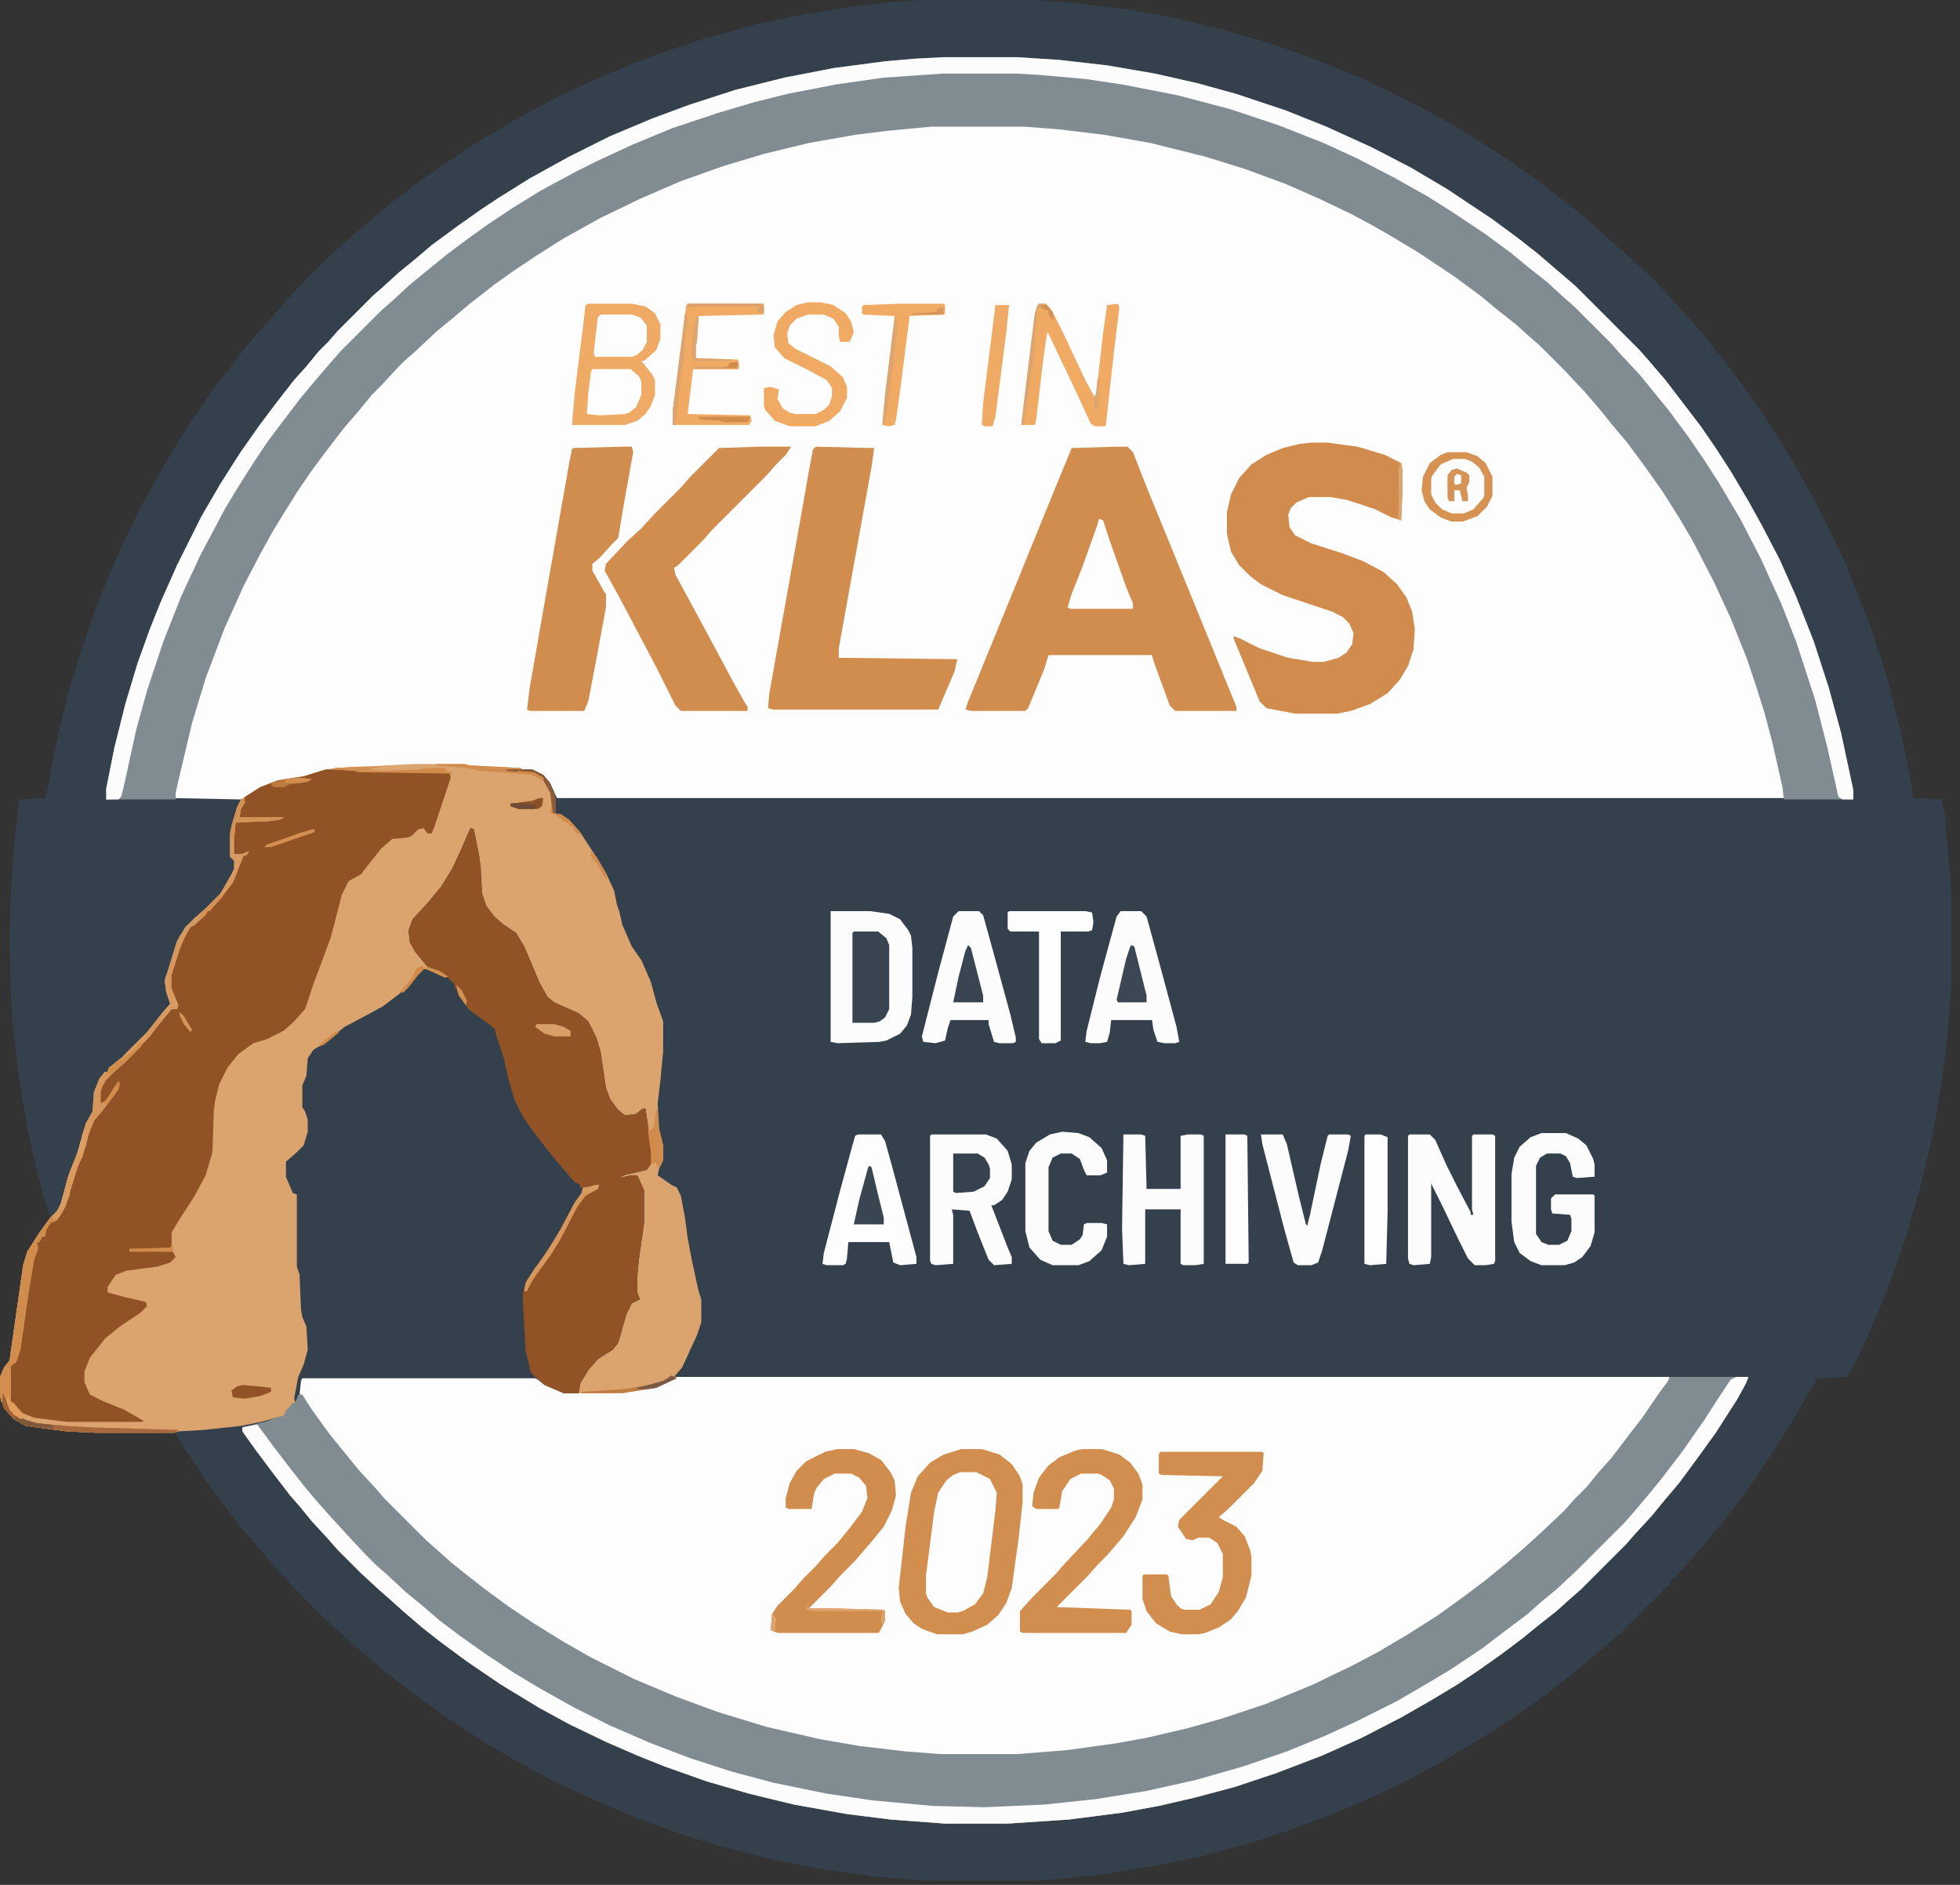 <svg width="156" height="150" viewBox="0 0 156 150" fill="none" xmlns="http://www.w3.org/2000/svg">
<rect x="0" y="0" width="156" height="150" fill="#333333" stroke="none"/>
<g clip-path="url(#clip0_2262_16140)">
<path d="M76.26 4.412H78.992L85.504 4.832L90.966 5.672L97.269 7.143L103.992 9.454L109.034 11.765L113.025 13.866L117.017 16.387L121.008 19.328L123.319 21.218L128.361 25.84L129.832 27.521L131.933 29.832L134.664 33.403L138.025 38.445L140.126 42.227L141.807 45.588L143.908 50.63L145.798 56.513L147.059 62.185L147.269 63.865H44.538V64.496L45.588 64.916L47.059 66.597L48.319 68.698L49.37 70.798L50.21 73.95L51.05 75.63L51.891 76.891L53.361 81.513V83.613L52.941 87.605V89.496L53.361 91.386V92.647L52.941 93.698L53.992 94.118L54.832 95.378L55.882 101.891L56.513 104.202L56.303 105.882L54.832 109.244L54.412 109.874H132.353L131.302 111.765L129.412 114.286L127.521 116.597L125.63 118.697L124.16 120.378L121.849 122.689L120.168 124.16L116.807 126.891L113.235 129.412L110.084 131.303L105.252 133.824L100.84 135.714L95.168 137.605L89.706 138.866L83.613 139.706L80.462 139.916H74.79L69.538 139.496L63.445 138.445L57.983 136.975L53.782 135.504L48.529 133.193L43.907 130.672L40.756 128.571L37.395 126.05L35.084 124.16L32.353 121.639L28.992 118.277L27.101 115.966L24.58 112.815L23.739 111.555L24.16 109.034L24.37 109.874H42.227L41.597 108.613L41.176 102.941L41.807 101.471L43.697 98.74L45.588 95.168V94.748L44.538 93.698L42.647 91.177L41.597 89.706L41.807 89.286L44.328 92.437L45.588 94.118L46.428 94.538L47.689 94.328V94.748L46.639 95.378L45.378 97.479L43.907 100.21L42.227 102.521L41.807 102.941L42.017 108.403L43.067 110.084L44.958 110.924H47.479L51.681 110.504L53.361 109.874L54.412 108.613L55.672 105.672V103.571L54.832 99.79L53.992 94.958L52.311 93.698L52.731 92.437L52.521 90.756L52.311 89.706V87.395L52.731 83.193L52.521 80.882L51.05 76.681L49.58 74.16L48.529 70.378L46.849 67.437L45.588 65.756L44.538 64.916L44.118 64.706L43.697 62.815L42.857 61.765L42.437 61.555L40.336 61.344H27.101L22.479 62.395L20.588 63.025L18.907 64.286L18.487 66.177V68.277L18.697 68.487L18.487 69.958L17.227 71.849L14.496 74.37L13.235 78.151L13.445 80.252L12.395 81.513H11.975L12.815 79.832L12.605 79.202V77.731L13.866 74.16L17.017 71.219L18.067 69.118L17.647 67.647L17.857 65.966L18.277 64.076L7.983 63.865L8.403 60.924L9.874 55.042L11.555 50L13.445 45.588L15.126 42.017L18.487 36.344L21.218 32.563L22.899 30.462L25.21 27.731L28.361 24.37L30.882 22.059L33.613 19.748L37.605 16.807L41.597 14.286L46.218 11.765L49.79 10.084L54.832 8.193L58.824 6.933L64.286 5.672L69.748 4.832L76.26 4.412Z" fill="#FDFDFD"/>
<path d="M73.374 0H82.045L85.405 0.217L89.848 0.759L93.425 1.409L97.11 2.276L100.795 3.36L104.263 4.552L107.731 5.961L110.549 7.262L113.367 8.671L115.86 10.079L118.353 11.597L119.978 12.681L122.146 14.198L124.422 15.932L125.939 17.124L127.023 18.1L127.89 18.858L128.974 19.834L129.841 20.593L131.575 22.218L133.092 23.844L134.068 24.928L135.152 26.12L136.344 27.637L137.428 28.938L138.945 30.997L140.246 32.84L141.438 34.682L142.63 36.633L144.039 39.126L145.34 41.618L146.207 43.461L146.965 44.978L148.266 48.338L149.025 50.289L150.217 53.974L151.409 58.743L152.168 62.645L152.276 63.512L154.552 63.62L154.769 64.704L155.202 69.581L155.311 71.532V78.36L154.986 82.695L154.444 86.814L153.685 90.932L152.818 94.509L151.734 98.302L150.65 101.445L149.458 104.48L148.049 107.731L147.074 109.465L146.965 109.574L144.689 109.682L144.039 110.658L142.413 113.475L141.113 115.535L139.595 117.811L138.403 119.436L136.994 121.279L136.019 122.471L134.718 123.988L133.526 125.289L133.309 125.614H133.092L132.876 126.048L128.974 129.949L128.107 130.708L126.59 132.009L124.747 133.526L122.796 135.043L120.737 136.452L119.328 137.428L117.269 138.728L114.668 140.246L111.416 141.98L108.381 143.389L105.78 144.473L103.179 145.448L99.603 146.64L95.593 147.724L91.366 148.591L88.006 149.133L83.779 149.566L82.153 149.675H73.699L69.798 149.35L65.788 148.808L61.778 148.049L57.442 146.965L53.974 145.882L50.722 144.689L47.905 143.497L45.737 142.522L43.895 141.655L41.51 140.354L38.692 138.728L36.525 137.319L35.224 136.452L33.707 135.368L32.406 134.393L30.997 133.309L29.588 132.117L28.396 131.142L26.987 129.841L25.145 128.107L23.41 126.373L22.652 125.506L21.785 124.639L20.809 123.447L19.4 121.821L17.991 119.978L16.474 117.919L14.306 114.668L13.873 113.909L14.198 113.801L17.449 113.584L19.617 113.259L21.676 112.825L22.218 112.608L22.543 112.717L21.459 113.15L20.159 113.475L19.292 113.584L19.725 114.342L21.134 116.293L22.543 118.136L23.735 119.653L24.819 120.845L25.795 122.038L26.879 123.121L27.637 123.988L29.588 125.939L30.455 126.698L31.647 127.782L32.84 128.757L34.249 129.949L36.416 131.575L38.259 132.876L40.426 134.285L42.594 135.585L44.87 136.886L46.604 137.753L49.422 139.053L51.481 139.921L54.082 140.896L57.659 142.088L60.802 142.955L64.812 143.822L68.064 144.364L71.965 144.798L75.217 145.014H80.202L85.079 144.689L89.306 144.147L93.317 143.389L96.351 142.63L100.036 141.546L103.613 140.246L106.214 139.162L109.032 137.861L112.175 136.236L115.101 134.501L117.486 132.984L119.22 131.684L120.737 130.6L122.254 129.408L123.447 128.432L124.639 127.348L125.506 126.59L126.59 125.614L129.949 122.254L130.708 121.387L131.684 120.303L132.876 118.786L133.96 117.486L135.368 115.535L136.669 113.692L137.97 111.633L139.053 109.79L139.162 109.574L136.344 109.682H129.624L53.649 109.574L53.866 109.14L54.299 108.598L55.383 106.214L55.708 105.238V103.396L55.275 101.879L54.841 99.494L54.516 97.977L54.191 95.701L53.866 94.509L53.324 94.292L52.348 93.642L52.24 93.1L52.565 92.666L52.673 92.341V91.149L52.348 89.848L52.24 87.789L52.565 85.296L52.673 83.671V81.286L52.132 79.769L51.59 77.926L50.939 76.409L49.964 74.892L49.314 73.374L49.097 72.182L48.772 71.098L48.555 70.448L47.688 68.714L45.954 66.113L45.087 65.137L44.003 64.704L43.786 63.078L43.244 62.103V61.886L42.811 61.669L41.51 61.452L40.318 61.344V61.236H42.377L43.244 61.669L43.786 62.319L44.328 63.512H145.665L147.507 63.62L146.857 60.26L146.098 57.117L145.014 53.324L143.931 50.181L142.522 46.712L141.004 43.461L139.704 40.968L138.186 38.367L136.886 36.308L135.694 34.574L134.61 33.056L133.092 31.105L132.117 29.913L130.816 28.396L129.516 26.987L125.072 22.543L123.88 21.568L122.796 20.593L120.954 19.183L119.545 18.1L117.702 16.799L115.535 15.39L113.367 14.09L111.416 13.006L108.49 11.488L105.347 10.079L101.445 8.562L97.327 7.262L92.991 6.178L89.523 5.527L85.513 4.986L83.02 4.769L80.961 4.66H75.108L71.532 4.877L67.738 5.311L63.945 5.961L60.152 6.828L56.792 7.803L52.999 9.104L49.314 10.621L46.17 12.139L43.461 13.548L41.618 14.632L39.559 15.932L38.259 16.799L36.416 18.1L35.116 19.075L33.598 20.267L30.564 22.869L28.721 24.603L26.337 26.987L25.578 27.854L24.603 28.938L22.652 31.322L21.243 33.165L19.834 35.116L18.425 37.283L17.233 39.234L15.932 41.51L13.873 45.629L12.572 48.663L11.272 52.132L10.296 55.275L9.429 58.526L8.671 62.211L8.454 63.62L10.513 63.512H13.764L19.183 63.62L18.967 64.27L18.425 66.221V68.172L18.75 68.497V69.147L17.883 70.773L16.907 71.857L15.715 73.049L14.848 73.808L14.198 74.892L13.223 78.035L13.331 78.902L13.656 79.877L12.355 81.394L11.488 82.478L9.429 84.538L8.671 85.079L8.02 85.838L7.587 86.922L7.478 88.439L6.828 89.74L6.178 92.016L5.527 93.642L4.877 96.026L4.227 96.893H4.01L3.468 95.267L2.818 92.666L2.168 89.74L1.409 85.079L0.975 81.178L0.867 79.552L0.759 74.675L0.867 70.556L1.192 66.546L1.517 63.728L1.626 63.62L3.577 63.512L3.793 62.753L4.444 59.285L5.419 55.166L6.178 52.673L7.478 48.772L8.887 45.303L9.754 43.353L11.272 40.209L12.139 38.692L12.789 37.5L14.523 34.574L15.39 33.273L16.799 31.214L18.967 28.396L20.159 26.879L21.243 25.686L22.001 24.819L22.977 23.735L24.277 22.327L26.228 20.376L27.095 19.617L28.288 18.533L29.48 17.558L30.997 16.257L32.406 15.173L34.465 13.656L37.717 11.488L40.426 9.863L42.377 8.779L44.653 7.587L47.688 6.178L50.289 5.094L52.89 4.119L56.142 3.035L60.152 1.951L63.728 1.192L66.871 0.65L70.448 0.217L73.374 0Z" fill="#34414D"/>
<path d="M32.84 60.802H36.958L37.392 60.91L41.51 61.127V61.344L42.811 61.561L43.353 62.103L43.895 63.078L44.003 63.511V64.704L44.653 64.812L45.303 65.246L46.17 66.221L47.58 68.389L48.23 69.472L48.88 70.882L49.097 71.965L49.314 72.616L49.53 73.591L50.289 75.325L51.048 76.409L51.806 78.143L52.24 79.769L52.782 81.286V83.671L52.565 85.947L52.348 87.789L52.457 89.848L52.782 91.149V92.341L52.457 92.991L52.348 93.533L53.432 94.292L53.866 94.509L54.191 95.159L54.516 96.893L54.733 98.519L55.058 100.253L55.6 102.746L55.816 103.396V105.238L55.491 106.214L54.299 108.815L53.649 109.574H139.162L138.945 110.116L138.295 111.308L136.561 114.017L135.152 115.968L133.634 118.027L132.442 119.436L131.467 120.629L130.166 122.038L129.408 122.905L125.831 126.481L124.964 127.24L123.88 128.215L122.363 129.407L121.171 130.383L119.436 131.684L117.594 132.984L115.968 134.068L113.801 135.368L111.525 136.669L108.382 138.295L105.238 139.704L101.553 141.113L98.302 142.197L95.051 143.064L92.233 143.714L89.306 144.256L85.079 144.798L80.202 145.123H75.217L70.882 144.798L67.413 144.364L63.186 143.605L59.61 142.738L56.25 141.763L52.89 140.571L50.722 139.704L48.23 138.62L45.303 137.211L42.919 135.91L39.884 134.068L37.175 132.225L35.116 130.708L33.598 129.516L32.081 128.215L30.997 127.24L30.13 126.481L28.721 125.181L26.879 123.338L26.12 122.471L24.819 121.062L23.844 119.87L23.085 119.003L21.676 117.16L20.376 115.426L19.292 113.909V113.584L21.134 113.15L22.327 112.717L20.809 113.15L19.183 113.475L16.149 113.801L14.198 113.909L13.873 114.017H7.587L5.311 113.909L2.059 113.475L1.084 112.934L0.325 112.066L0 111.091V109.574L0.325 108.815L0.759 108.273L1.842 100.686L2.168 99.603L3.143 98.085L4.01 96.893L4.552 96.351L4.877 95.701L5.419 93.642L6.178 91.691L6.828 89.415L7.37 88.439L7.478 86.922L7.912 85.838L8.345 85.296H8.562L8.671 84.971L9.754 84.104L11.705 82.153L12.897 80.636L13.548 79.877L13.223 78.902L13.114 78.035L14.09 74.892L14.74 73.808L15.499 73.049L16.366 72.29L17.558 71.098L18.425 69.581L18.642 69.147V68.497L18.317 68.172V66.221L18.858 64.27L19.183 63.62L20.701 62.645L22.11 62.103L24.169 61.777L25.903 61.236L26.662 61.127L32.84 60.802Z" fill="#DBA36D"/>
<path d="M24.061 109.574H42.594L43.244 110.007L44.545 110.658L45.845 110.874H48.447L50.939 110.549L52.24 110.332L53.866 109.574H132.876L132.767 110.007L131.9 111.199L131.033 112.5L129.733 114.234L128.649 115.643L127.24 117.269L126.264 118.461L124.747 119.978L123.988 120.845L122.363 122.363L120.954 123.663L119.762 124.639L117.919 126.156L115.968 127.565L114.126 128.866L111.525 130.491L109.249 131.792L106.322 133.309L104.263 134.285L100.47 135.802L96.893 136.994L93.642 137.861L90.282 138.62L85.947 139.27L82.37 139.595L80.961 139.704H74.892L71.098 139.379L66.98 138.837L62.753 137.97L59.501 137.103L55.6 135.802L53.324 134.935L50.072 133.526L46.604 131.792L43.678 130.058L41.51 128.649L39.668 127.348L38.367 126.373L36.85 125.181L35.441 123.988L34.14 122.796L33.273 122.038L29.913 118.678L29.155 117.811L27.854 116.293L26.445 114.559L24.928 112.5L23.844 110.874V109.899L24.061 109.574Z" fill="#FDFDFD"/>
<path d="M75.108 4.552H80.961L84.321 4.769L88.114 5.202L91.907 5.853L95.267 6.611L98.41 7.478L102.312 8.779L105.564 10.079L109.14 11.705L112.283 13.331L115.21 15.065L118.786 17.449L120.845 18.967L122.363 20.159L125.397 22.76L130.491 27.854L131.25 28.721L132.551 30.238L135.368 33.923L136.561 35.657L137.753 37.5L139.162 39.884L140.246 41.835L141.655 44.545L142.955 47.471L144.364 51.048L145.556 54.733L146.532 58.309L147.507 62.861V63.62H141.98L141.871 62.645L141.113 59.285L140.462 56.792L139.812 54.733L139.053 52.457L137.753 49.205L136.452 46.387L134.718 43.027L133.634 41.185L132.334 39.126L131.033 37.283L129.516 35.224L128.324 33.815L127.457 32.731L126.156 31.214L124.422 29.371L122.579 27.529L121.712 26.77L120.629 25.795L119.111 24.603L117.811 23.519L115.751 22.001L112.825 20.051L110.657 18.75L109.14 17.883L107.514 17.016L105.022 15.824L102.312 14.632L99.061 13.439L95.918 12.464L91.582 11.38L87.897 10.73L84.321 10.296L81.503 10.079H74.133L70.665 10.405L68.064 10.73L64.379 11.38L60.802 12.247L57.551 13.223L54.191 14.415L50.939 15.824L47.796 17.341L44.87 18.967L42.811 20.267L40.86 21.568L39.343 22.652L37.392 24.169L35.983 25.361L34.79 26.337L33.056 27.962L32.189 28.721L31.647 29.263L30.347 30.672L29.588 31.431L28.613 32.623L27.312 34.14L25.903 35.983L24.928 37.283L23.735 39.017L22.652 40.751L21.785 42.16L20.701 44.111L19.4 46.604L18.425 48.772L17.883 49.964L16.366 53.974L15.282 57.551L14.306 61.669L13.981 63.078V63.62H8.454V62.753L9.104 59.501L9.971 56.033L10.947 52.782L11.922 50.072L12.789 47.905L14.09 44.978L16.04 41.077L17.558 38.475L19.075 36.091L20.593 33.923L21.893 32.189L23.41 30.238L24.386 29.155L25.361 27.962L26.12 27.204L26.879 26.337L29.697 23.519L30.564 22.76L31.756 21.676L32.948 20.701L34.357 19.509L36.416 17.991L38.259 16.691L39.559 15.824L42.16 14.198L45.303 12.464L48.555 10.838L51.915 9.429L54.841 8.345L58.526 7.153L62.428 6.178L66.329 5.419L70.448 4.877L72.941 4.66L75.108 4.552Z" fill="#808B92"/>
<path d="M37.5 65.896L37.717 66.004L38.15 68.172L38.259 69.039L38.367 71.098L38.692 72.074L39.343 72.941L40.101 73.591L41.077 74.241L41.727 75.325L42.919 78.143L43.569 79.335L44.111 79.769L46.062 80.636L46.821 81.286L47.471 82.587L47.796 83.671L48.23 86.597L48.555 87.464L49.205 88.331L49.747 88.764L50.614 88.656L51.156 88.222H51.373L51.59 89.632L51.915 91.691V92.449L51.481 93.1L49.639 93.533L49.314 93.75L50.181 93.533H50.723L51.264 94.725V97.327L50.831 100.361L50.723 101.662V102.854L50.939 103.396L50.289 103.721L49.855 104.588L49.205 106.864L48.772 107.406L47.58 108.165L46.821 109.032L46.17 110.116L46.062 110.874H44.87L43.353 110.224L42.811 109.79L42.594 109.682H24.061L23.952 109.899L23.844 110.983L23.519 111.633L23.41 111.308L23.736 109.574L24.169 108.598L24.494 107.406L24.386 105.564L24.061 104.805L23.952 104.155L23.844 101.445L23.627 100.795V95.051L23.302 94.942L22.76 93.642V92.449L23.627 91.691L24.169 91.149L24.494 90.065V89.09L24.277 88.439L24.061 88.114V86.38L24.386 85.621L24.494 84.212L24.928 83.562L26.228 82.695L27.421 81.72L29.263 80.744L30.455 80.094L31.756 79.118L32.731 78.251L33.598 77.059L34.465 77.276L35.549 77.71L34.791 77.276L34.032 76.951L33.056 75.759L32.623 75L32.514 74.025L32.84 73.157L34.032 71.857L35.116 70.556L35.983 69.147L36.741 67.522L37.392 66.004L37.5 65.896Z" fill="#34414C"/>
<path d="M132.876 109.574H139.162L138.945 110.116L138.295 111.308L136.561 114.017L135.152 115.968L133.634 118.027L132.442 119.436L131.467 120.629L130.166 122.038L129.408 122.905L125.831 126.481L124.964 127.24L123.88 128.215L122.363 129.408L121.171 130.383L119.436 131.684L117.594 132.984L115.968 134.068L113.801 135.369L111.525 136.669L108.382 138.295L105.238 139.704L101.553 141.113L98.302 142.197L95.051 143.064L92.233 143.714L89.306 144.256L85.079 144.798L80.202 145.123H75.217L70.882 144.798L67.413 144.364L63.186 143.606L59.61 142.738L56.25 141.763L52.89 140.571L50.723 139.704L48.23 138.62L45.303 137.211L42.919 135.91L39.884 134.068L37.175 132.225L35.116 130.708L33.598 129.516L32.081 128.215L30.997 127.24L30.13 126.481L28.721 125.181L26.879 123.338L26.12 122.471L24.819 121.062L23.844 119.87L23.085 119.003L21.676 117.16L20.376 115.426L19.292 113.909V113.584L21.134 113.15L22.327 112.717H22.543L22.76 112.283L23.302 111.633H23.519L23.736 110.983H24.061L24.819 112.175L26.228 114.126L27.637 115.86L28.613 117.052L29.913 118.461L30.672 119.328L33.923 122.58L34.791 123.338L35.874 124.314L36.958 125.181L38.475 126.373L40.535 127.89L42.486 129.191L44.762 130.6L47.038 131.9L50.506 133.634L53.866 135.043L57.117 136.236L61.019 137.428L65.246 138.403L68.389 138.945L72.074 139.379L74.892 139.595H80.961L84.971 139.27L88.873 138.728L91.257 138.295L94.509 137.536L97.218 136.777L100.795 135.585L104.48 134.068L107.623 132.551L109.682 131.467L112.066 130.058L114.451 128.54L116.402 127.132L118.136 125.831L119.87 124.422L121.387 123.121L122.688 121.929L124.53 120.195L125.289 119.328L126.264 118.353L127.24 117.16L128.215 116.077L129.624 114.234L130.708 112.825L132.117 110.766L132.767 109.899L132.876 109.574Z" fill="#808B92"/>
<path d="M25.903 61.236H28.179L28.613 61.344L35.766 61.452L35.874 61.886L34.574 65.788L34.357 66.329H34.032L33.707 65.896L33.273 66.004L32.731 66.546L32.406 66.655L31.214 66.763L30.347 67.522L29.48 68.606L28.721 69.581L27.746 70.123L27.204 71.207L26.337 74.567L25.578 76.626L24.928 78.36L24.277 80.311L23.302 81.394L22.543 82.045L21.243 82.695L20.159 83.02L18.967 83.887L18.1 84.971L17.449 86.272L17.124 87.572L17.016 88.439L16.907 91.691L16.366 93.533L15.499 95.159L14.306 97.001L13.656 98.085V99.277L13.548 99.386H10.296V99.603H13.764L13.981 100.036L13.548 100.47L12.572 100.795L10.079 101.12L9.212 101.445L8.562 102.421V102.854L9.754 103.179L11.597 103.613L11.705 103.938L11.163 104.48L9.538 105.564L8.345 106.539L7.153 108.056L6.72 109.14V110.007L7.153 110.983L8.237 111.525L9.863 112.175L11.38 113.042V113.15H5.311L2.71 112.825L1.626 112.392L0.867 111.525L0.759 111.199V108.707L1.301 108.273L1.626 106.539L2.168 102.854L2.601 100.253L2.926 99.386L3.035 99.169L2.818 99.061L3.36 98.41H3.577L3.685 97.652L4.01 97.218L4.552 97.001L5.311 95.484L5.853 93.533L6.394 92.124L6.828 90.715L7.153 89.632L7.695 88.764L8.562 87.789L9.321 86.705V86.38L8.671 87.356L8.237 87.897L7.912 87.789V86.922L8.237 86.055L8.779 85.405L9.646 84.646L10.73 83.671L12.03 82.261L13.006 80.961L13.764 80.094L14.09 80.202L13.873 79.552L13.548 78.685V77.601L14.523 74.675L14.957 74.025L15.499 73.483L16.366 72.724L17.124 71.857L17.991 70.882L18.533 69.906L19.183 68.389L19.617 67.847L19.292 68.064H18.642L18.533 67.955V66.655L18.75 65.462L19.075 65.354L21.351 65.246L21.785 65.137H19.075L18.967 64.812L19.292 63.945L19.509 63.403L20.701 62.645L22.11 62.103L24.169 61.777L25.903 61.236Z" fill="#915225"/>
<path d="M37.5 65.896L37.717 66.004L38.15 68.172L38.259 69.039L38.367 71.098L38.692 72.074L39.343 72.941L40.101 73.591L41.077 74.241L41.727 75.325L42.919 78.143L43.569 79.335L44.111 79.769L46.062 80.636L46.821 81.286L47.471 82.587L47.796 83.671L48.23 86.597L48.555 87.464L49.205 88.331L49.747 88.764L50.614 88.656L51.156 88.222H51.373L51.59 89.632L51.915 91.691V92.449L51.481 93.1L49.639 93.533L49.314 93.75L50.181 93.533H50.723L51.264 94.725V97.327L50.831 100.361L50.723 101.662V102.854L50.939 103.396L50.289 103.721L49.855 104.588L49.205 106.864L48.772 107.406L47.58 108.165L46.821 109.032L46.17 110.116L46.062 110.874H44.87L43.353 110.224L42.811 109.79L42.269 109.249L41.835 107.514L41.618 103.613V102.854L41.944 101.879L42.702 100.795L44.22 98.519L45.737 95.701L46.279 94.942L46.387 94.509H46.17V94.292L45.737 94.075L44.436 92.558L43.461 91.366L42.377 89.957L41.618 88.873L40.968 87.572L40.426 85.73L40.101 84.212L39.559 82.587L39.343 81.828L38.475 81.178L37.283 80.311L36.525 79.227L36.091 78.251L35.549 77.71L34.791 77.276L34.032 76.951L33.056 75.759L32.623 75L32.514 74.025L32.84 73.157L34.032 71.857L35.116 70.556L35.983 69.147L36.741 67.522L37.392 66.004L37.5 65.896Z" fill="#915225"/>
<path d="M75.108 4.552H80.961L84.321 4.769L88.114 5.202L91.907 5.853L95.267 6.611L98.41 7.478L102.312 8.779L105.564 10.079L109.14 11.705L112.283 13.331L115.21 15.065L118.786 17.449L120.845 18.967L122.363 20.159L125.397 22.76L130.491 27.854L131.25 28.721L132.551 30.238L135.368 33.923L136.561 35.657L137.753 37.5L139.162 39.884L140.246 41.835L141.655 44.545L142.955 47.471L144.364 51.048L145.556 54.733L146.532 58.309L147.507 62.861V63.62H146.64L146.315 63.403L145.448 59.501L144.473 55.708L142.955 51.048L141.763 48.013L140.137 44.436L138.512 41.293L136.777 38.367L135.585 36.525L134.393 34.79L132.876 32.731L131.467 30.997L130.491 29.805L128.974 28.179L128.215 27.312L125.289 24.386L124.422 23.627L123.121 22.435L121.604 21.243L120.303 20.159L118.244 18.642L115.643 16.907L113.584 15.607L110.874 14.09L107.948 12.572L105.347 11.38L101.77 9.971L97.868 8.671L93.75 7.587L89.306 6.72L86.38 6.286L82.695 5.961L80.853 5.853H75.108L70.34 6.178L66.546 6.72L62.645 7.478L60.043 8.129L57.117 8.996L53.54 10.188L50.397 11.488L47.58 12.789L45.845 13.656L43.027 15.173L40.751 16.582L38.801 17.883L37.283 18.967L35.549 20.267L33.815 21.676L32.623 22.652L31.214 23.952L30.347 24.711L27.095 27.962L26.337 28.829L25.036 30.347L23.952 31.647L22.543 33.49L21.243 35.224L20.159 36.85L18.858 38.909L17.883 40.535L15.932 44.22L14.415 47.471L13.006 51.048L11.705 54.949L10.838 58.093L9.863 62.536L9.646 63.403L9.429 63.62H8.454V62.753L9.104 59.501L9.971 56.033L10.947 52.782L11.922 50.072L12.789 47.905L14.09 44.978L16.04 41.077L17.558 38.475L19.075 36.091L20.593 33.923L21.893 32.189L23.41 30.238L24.386 29.155L25.361 27.962L26.12 27.204L26.879 26.337L29.697 23.519L30.564 22.76L31.756 21.676L32.948 20.701L34.357 19.509L36.416 17.991L38.259 16.691L39.559 15.824L42.16 14.198L45.303 12.464L48.555 10.838L51.915 9.429L54.841 8.345L58.526 7.153L62.428 6.178L66.329 5.419L70.448 4.877L72.941 4.66L75.108 4.552Z" fill="#FCFCFC"/>
<path d="M88.764 35.549H89.74L90.173 35.983L91.366 39.017L93.1 43.244L94.292 46.17L96.243 50.939L97.435 53.866L98.41 56.25V56.575H93.533L93.1 56.142L91.799 52.565L91.691 52.132H83.454L83.129 53.215L81.828 56.358L81.611 56.575H77.276L76.843 56.467L77.059 55.816L79.01 51.048L81.178 45.737L82.587 42.269L83.779 39.343L85.296 35.657L88.764 35.549Z" fill="#D18D4D"/>
<path d="M104.371 35.224H105.672L108.056 35.549L110.224 36.199L111.525 36.85L111.633 37.392V38.801L111.525 41.402L110.766 41.185L109.465 40.535L107.189 39.776L105.889 39.559H104.155L103.179 39.993L102.746 40.426L102.529 40.968L102.637 41.944L103.071 42.594L104.371 43.244L106.756 44.003L108.49 44.653L110.116 45.52L111.199 46.496L111.958 47.58L112.392 48.663L112.608 50.072L112.5 51.698L112.066 52.999L111.416 54.082L110.441 55.166L109.032 56.033L107.514 56.575L106.431 56.792H103.071L100.795 56.358L100.253 55.816L99.494 53.974L98.194 50.831V50.614L98.736 50.831L100.253 51.59L102.529 52.348L104.48 52.673H105.347L106.539 52.348L107.189 51.915L107.623 51.264L107.731 50.397L107.406 49.639L106.864 49.097L105.997 48.663L102.095 47.363L100.361 46.496L99.494 45.845L98.627 44.978L97.977 43.895L97.652 42.486V40.752L97.977 39.343L98.627 38.042L99.603 36.958L100.795 36.199L102.095 35.657L103.396 35.332L104.371 35.224Z" fill="#D18C4D"/>
<path d="M138.186 109.574H139.162L138.945 110.116L138.295 111.308L136.561 114.017L135.152 115.968L133.634 118.027L132.442 119.436L131.467 120.629L130.166 122.038L129.408 122.905L125.831 126.481L124.964 127.24L123.88 128.215L122.363 129.408L121.171 130.383L119.436 131.684L117.594 132.984L115.968 134.068L113.801 135.369L111.525 136.669L108.382 138.295L105.238 139.704L101.553 141.113L98.302 142.197L95.051 143.064L92.233 143.714L89.306 144.256L85.079 144.798L80.202 145.123H75.217L70.882 144.798L67.413 144.364L63.186 143.606L59.61 142.738L56.25 141.763L52.89 140.571L50.723 139.704L48.23 138.62L45.303 137.211L42.919 135.91L39.884 134.068L37.175 132.225L35.116 130.708L33.598 129.516L32.081 128.215L30.997 127.24L30.13 126.481L28.721 125.181L26.879 123.338L26.12 122.471L24.819 121.062L23.844 119.87L23.085 119.003L21.676 117.16L20.376 115.426L19.292 113.909V113.584L20.484 113.367L21.676 114.993L23.085 116.835L24.277 118.353L25.47 119.762L26.445 120.845L27.637 122.146L29.155 123.772L29.913 124.53L30.78 125.289L32.298 126.698L33.49 127.673L35.007 128.974L36.741 130.275L38.584 131.575L40.86 133.093L43.028 134.393L45.737 135.91L48.555 137.319L51.806 138.728L54.949 139.921L58.309 141.004L61.561 141.871L65.788 142.738L69.473 143.28L74.241 143.714L78.36 143.822L83.129 143.606L87.247 143.172L91.257 142.522L95.159 141.655L98.952 140.571L102.421 139.379L105.347 138.186L107.948 136.994L111.199 135.369L113.801 133.851L115.426 132.876L118.027 131.142L119.436 130.058L121.604 128.432L122.688 127.457L123.88 126.481L125.506 124.964L129.299 121.171L130.058 120.303L131.25 118.895L132.225 117.702L133.96 115.426L135.694 112.934L136.669 111.416L137.753 109.79L138.186 109.574Z" fill="#FCFCFC"/>
<path d="M64.921 35.549L69.581 35.657L69.364 37.175L67.955 44.978L66.763 51.59V52.348L76.192 52.457L75.975 53.432L74.675 56.467H61.561L61.127 56.358L61.236 55.166L63.403 43.028L64.379 37.5L64.704 35.766L64.921 35.549Z" fill="#D18D4D"/>
<path d="M76.517 115.318H78.143L79.552 115.751L80.528 116.51L81.178 117.486L81.394 118.136V119.545L81.069 122.471L80.528 126.373L80.094 127.565L79.444 128.54L78.577 129.299L77.384 129.841L76.626 130.058H74.567L73.374 129.624L72.724 129.191L72.074 128.432L71.64 127.457L71.532 126.373L72.074 121.496L72.507 118.786L73.049 117.486L74.025 116.402L75.108 115.751L76.517 115.318Z" fill="#D28E4F"/>
<path d="M60.26 35.549H62.97L62.536 36.199L61.778 36.958L61.019 37.825L56.684 42.16L55.925 43.028L53.974 44.978L53.649 45.195L53.757 45.737L55.058 48.121L56.575 50.939L58.201 53.974L59.285 55.925L59.502 56.25V56.575H54.191L53.757 56.142L52.24 53.107L51.156 51.048L49.205 47.363L48.121 45.412L48.23 44.87L49.964 43.028L51.048 42.052L52.023 40.968L54.191 38.801L54.949 37.934L57.225 35.657L60.26 35.549Z" fill="#D18D4D"/>
<path d="M49.422 35.549H50.289L50.397 35.983L49.639 40.209L49.205 42.811L48.663 43.353L47.796 44.328L47.146 44.87V45.412L48.121 47.146L48.23 47.254V48.338L47.363 52.999L46.821 55.816L46.496 56.575H42.16L41.944 56.467L42.16 54.733L43.353 47.905L45.303 36.85L45.52 35.766L45.629 35.657L49.422 35.549Z" fill="#D18D4E"/>
<path d="M66.113 72.507H69.256L70.773 72.724L71.64 73.157L72.29 74.025L72.507 74.458L72.616 75.433V79.335L72.507 80.744L72.182 81.611L71.64 82.261L70.556 82.803L70.014 82.912L66.655 83.02L66.113 82.912V72.507Z" fill="#FCFCFC"/>
<path d="M92.341 115.535H100.47L100.578 115.643L100.47 117.052L99.819 118.027L97.76 120.087L97.001 120.737L97.327 120.954L98.41 121.496L99.061 122.254L99.494 123.338L99.603 123.88V125.397L99.169 127.131L98.519 128.215L97.977 128.866L97.001 129.516L95.918 129.949L95.376 130.058H94.075L93.1 129.841L92.016 129.191L91.257 128.215L90.932 127.24V125.397L91.04 125.289H92.883L92.991 125.397L93.208 127.023L93.642 127.673L93.967 127.999L94.292 128.107H95.484L96.351 127.673L97.001 126.698L97.327 125.506V123.663L96.893 122.796L96.243 122.363H95.376L94.942 122.579L94.4 122.471L93.75 121.496L93.858 120.954L97.327 117.486L92.449 117.377L92.233 117.269V115.751L92.341 115.535Z" fill="#D18E4E"/>
<path d="M86.163 115.318H87.681L89.09 115.751L89.957 116.402L90.607 117.269L90.932 118.136V119.328L90.39 120.737L89.415 122.254L88.114 123.772L87.356 124.53L86.597 125.397L84.104 127.89L89.957 128.107L90.065 128.215V129.299L89.632 129.949H81.394L81.178 129.841V128.215L82.153 127.132L83.996 125.289L84.754 124.422L86.488 122.579L87.572 121.279L88.439 119.978L88.656 119.328V118.461L88.331 117.811L87.681 117.377L87.356 117.269H86.055L85.188 117.702L84.538 118.678L84.321 119.978L84.212 120.087H82.478L82.153 119.87L82.261 118.786L82.695 117.594L83.454 116.619L84.321 115.968L85.621 115.426L86.163 115.318Z" fill="#D28E4F"/>
<path d="M66.655 115.318H67.955L69.147 115.643L70.123 116.185L70.882 117.16L71.207 117.811L71.315 119.003L70.99 120.195L70.34 121.496L69.364 122.688L68.064 124.205L66.871 125.397L66.113 126.264L64.379 127.999H66.438L70.34 128.107L70.448 128.215V128.974L70.014 129.841L69.906 129.949H61.886L61.344 129.733L61.452 128.432L61.886 127.782L63.186 126.481L63.945 125.614L64.921 124.639L65.679 123.772L66.655 122.796L67.63 121.604L68.606 120.303L69.039 119.22L68.931 118.244L68.389 117.594L67.738 117.269H66.438L65.571 117.702L65.029 118.353L64.812 118.786L64.595 120.087H62.753L62.536 119.978V119.22L62.861 118.027L63.403 117.052L64.162 116.293L65.679 115.535L66.655 115.318Z" fill="#D18D4E"/>
<path d="M46.821 24.169H50.289L51.373 24.386L52.132 24.928L52.565 25.795V26.987L52.24 27.854L51.264 28.721H51.048L51.915 29.805L52.132 30.238V31.431L51.806 32.298L51.373 32.948L50.722 33.49L49.747 33.815H45.52L45.737 31.322L46.387 26.12L46.604 24.277L46.821 24.169Z" fill="#EFAA65"/>
<path d="M74.133 90.282H78.468L79.335 90.607L80.202 91.582L80.528 92.666V93.858L80.202 94.834L79.769 95.484L79.118 95.918H78.902L80.202 99.278L80.528 100.036V100.578L79.118 100.686L78.685 100.253L77.818 98.085L77.168 96.351L75.759 96.243L75.867 96.676V100.578L74.458 100.686L74.133 100.578L74.025 100.361V90.39L74.133 90.282Z" fill="#FCFCFC"/>
<path d="M112.175 90.282H113.801L114.234 90.715L115.101 92.666L115.968 94.4L117.052 96.46V96.676H117.269L117.16 96.243V90.39L117.269 90.282H118.786L119.003 90.39V100.361L118.895 100.578L118.244 100.686H117.377L116.835 100.145L115.968 98.41L114.776 95.918L113.909 94.183V100.036L113.801 100.578L112.5 100.686L112.175 100.578L112.066 100.145V90.39L112.175 90.282Z" fill="#FCFCFC"/>
<path d="M76.409 117.16H77.71L78.793 117.702L79.335 118.786L79.227 120.195L78.577 125.506L78.251 126.806L77.601 127.673L76.626 128.215L76.192 128.324H75.433L74.35 127.89L73.808 127.131L73.699 126.806V125.397L74.35 120.303L74.675 118.786L75.325 117.811L75.867 117.377L76.409 117.16Z" fill="#FDFDFD"/>
<path d="M68.28 90.282H70.123L70.448 90.824L70.99 92.775L72.182 97.218L72.941 100.036V100.578L71.64 100.686L71.098 100.47L70.773 98.844H67.522L67.413 100.145L67.305 100.578L67.088 100.686H65.787L65.462 100.578L65.571 99.711L66.871 94.725L67.847 91.149L68.064 90.39L68.28 90.282Z" fill="#FDFDFD"/>
<path d="M76.301 72.507H77.926L78.251 72.832L79.118 75.975L80.419 80.744L80.853 82.587V82.912L80.636 83.02H79.552L79.118 82.912L78.685 81.503V81.178H75.65L75.433 81.828L75.217 82.803L74.458 83.02L73.483 82.912L73.374 82.478L74.675 77.384L75.867 72.941L76.301 72.507Z" fill="#FCFCFC"/>
<path d="M89.198 72.507H90.824L91.257 72.941L92.124 76.084L93.642 81.72L93.858 82.912L93.533 83.02H92.666L92.124 82.912L91.799 81.936L91.691 81.178H88.439L88.331 82.153L88.114 82.912L87.572 83.02H86.814L86.38 82.912L86.488 82.045L87.572 77.71L88.873 72.941L89.198 72.507Z" fill="#FCFCFC"/>
<path d="M89.415 90.282H90.824L91.149 90.39L91.257 94.617H93.967V90.39L94.509 90.282H95.593L95.809 90.39V100.578L95.159 100.686H94.183L93.967 100.578V96.243H91.149V100.578L89.848 100.686L89.415 100.578L89.306 97.76L89.415 90.282Z" fill="#FCFCFC"/>
<path d="M122.688 90.173H124.639L125.614 90.607L126.264 91.149L126.806 92.233L126.915 92.666V93.642L125.506 93.75L125.181 93.642L124.964 92.558L124.639 92.016L124.205 91.799H123.121L122.579 92.124L122.254 92.775V98.194L122.688 98.844L123.23 99.061H124.097L124.747 98.736L125.072 97.977V97.001L124.964 96.676L123.555 96.568L123.447 96.243V95.376L123.772 95.051H126.806L126.915 95.159V98.085L126.59 99.169L125.939 100.036L125.289 100.47L124.53 100.686H122.688L121.821 100.361L120.954 99.711L120.52 98.844L120.303 97.218V93.425L120.52 92.124L120.954 91.257L121.821 90.499L122.688 90.173Z" fill="#FCFCFC"/>
<path d="M84.538 90.065L85.838 90.173L86.705 90.499L87.681 91.366L88.114 92.341V93.316L87.572 93.533H86.488L86.272 93.1L85.947 92.233L85.296 91.799H84.429L83.779 92.124L83.454 92.883V97.977L83.779 98.736L84.429 99.061H85.296L85.947 98.627L86.163 98.302L86.272 97.435L86.488 97.327H87.681L88.114 97.435V98.41L87.681 99.494L86.705 100.361L85.838 100.686H83.779L82.803 100.253L81.936 99.277L81.611 97.977V92.558L81.936 91.582L82.478 90.932L83.562 90.282L84.538 90.065Z" fill="#FCFCFC"/>
<path d="M100.361 90.282H102.095L102.421 91.04L103.396 95.267L103.938 97.435L104.046 97.543L104.263 96.676L105.13 92.558L105.672 90.39L105.78 90.282H107.298L107.514 90.39L107.298 91.582L105.238 99.494L104.913 100.47L104.371 100.686H103.288L102.962 100.47L102.204 97.76L100.47 91.04L100.361 90.282Z" fill="#FCFCFC"/>
<path d="M82.695 24.169H83.237L83.779 24.819L84.646 26.553L86.38 30.238L87.139 31.647L87.247 31.322L87.789 26.553L88.114 24.277L88.981 24.169L89.09 24.494L88.656 28.071L88.006 33.923H87.139L86.814 33.707L85.513 30.889L84.321 28.396L83.454 26.553L83.345 26.445L83.02 28.721L82.478 33.382L82.37 33.815H81.286L82.045 27.529L82.37 24.928L82.587 24.277L82.695 24.169Z" fill="#F1AA64"/>
<path d="M19.4 63.511L19.509 63.837L19.183 64.379L19.075 65.029H22.652L22.218 65.246L21.351 65.354L18.75 65.462L18.642 66.655V67.955H19.292L19.834 67.738L19.617 68.064H19.4L18.533 70.231L17.558 71.532L16.691 72.507H16.474L16.366 72.832L15.499 73.591L15.173 73.699L14.415 75.217L13.656 77.601V78.685L14.198 79.986L14.09 80.311H13.656L12.572 81.611L11.814 82.587L10.513 83.996L8.996 85.405L8.454 85.947L8.129 86.488L8.02 86.922V87.789L8.454 87.572L9.104 86.488L9.538 86.055L9.429 86.705L8.129 88.439L7.478 89.198L7.045 90.282L6.611 91.907L6.178 92.883L5.636 94.617L5.202 96.026L4.552 97.11L4.01 97.327L3.685 97.868L3.577 98.41H3.36L3.143 98.844H2.926L3.035 99.386L2.71 100.253L2.276 102.854L1.626 107.406L1.301 108.381L0.867 108.707V111.525L0.65 111.308V112.066L1.409 112.717L2.168 113.042L2.926 113.259L5.202 113.475L7.045 113.584L14.198 113.801L13.873 114.017H7.587L5.311 113.909L2.059 113.475L1.084 112.934L0.325 112.066L0 111.091V109.574L0.325 108.815L0.759 108.273L1.842 100.686L2.168 99.603L3.143 98.085L4.01 96.893L4.552 96.351L4.877 95.701L5.419 93.642L6.178 91.691L6.828 89.415L7.37 88.439L7.478 86.922L7.912 85.838L8.345 85.296H8.562L8.671 84.971L9.754 84.104L11.705 82.153L12.897 80.636L13.548 79.877L13.223 78.902L13.114 78.035L14.09 74.892L14.74 73.808L15.499 73.049L16.366 72.29L17.558 71.098L18.425 69.581L18.642 69.147V68.497L18.317 68.172V66.221L18.858 64.27L19.183 63.62L19.4 63.511Z" fill="#D6975C"/>
<path d="M80.311 72.507H86.38L86.922 72.616L87.03 73.374L86.922 74.025L86.597 74.133H84.429V82.803L83.996 83.02H82.912L82.695 82.695V74.133H80.419L80.202 73.916V72.616L80.311 72.507Z" fill="#FDFDFD"/>
<path d="M115.21 35.983H116.727L117.594 36.308L118.244 36.85L118.786 37.934V39.451L118.353 40.318L117.594 41.077L116.402 41.51H115.535L114.668 41.185L113.801 40.535L113.367 39.884L113.15 39.017L113.259 37.934L113.801 36.85L114.668 36.199L115.21 35.983Z" fill="#FDFDFD"/>
<path d="M64.27 24.061H65.354L66.329 24.277L67.305 24.928L67.738 25.578L67.955 26.445L67.63 27.204H66.871L66.763 26.77V26.012L66.329 25.361L65.571 25.036H64.27L63.403 25.361L62.861 25.903L62.645 26.553L62.753 27.312L63.295 27.746L66.113 29.155L67.088 30.022L67.413 30.78V31.647L66.871 32.731L66.004 33.49L64.921 33.923H62.861L61.669 33.49L60.91 32.623L60.802 32.298V30.889L61.344 30.78L61.994 30.997L61.886 31.756L62.319 32.514L62.861 32.84L63.295 32.948H64.921L65.571 32.623L66.004 32.189L66.221 31.539V30.889L65.788 30.238L64.162 29.371L62.428 28.504L61.669 27.637L61.561 26.662L61.886 25.578L62.536 24.819L63.403 24.277L64.27 24.061Z" fill="#F0AA64"/>
<path d="M54.733 24.169H60.694L60.802 24.277V24.928L60.694 25.036L55.6 25.145L55.491 26.987L55.383 27.637V28.504L58.743 28.613L58.851 29.155L58.743 29.371H55.166L54.733 32.948L59.718 33.056L59.827 33.49L59.61 33.815H53.541V32.731L54.299 26.77L54.624 24.277L54.733 24.169Z" fill="#F1AA64"/>
<path d="M67.955 74.133H69.906L70.556 74.675L70.773 75.217V80.311L70.448 80.961L70.014 81.286L69.581 81.394H67.847V74.241L67.955 74.133Z" fill="#384551"/>
<path d="M87.464 41.293L87.789 41.402L88.439 43.353L89.632 46.712L90.173 48.013V48.447H85.188L84.971 48.338L85.296 47.254L86.163 45.087L87.356 41.727L87.464 41.293Z" fill="#FDFDFD"/>
<path d="M108.707 90.282H109.899L110.441 90.499V96.46L110.332 100.578L109.032 100.686L108.598 100.578V90.39L108.707 90.282Z" fill="#FDFDFD"/>
<path d="M97.543 90.282H99.061L99.277 90.39L99.386 100.47L99.277 100.578H97.543V90.282Z" fill="#FDFDFD"/>
<path d="M71.64 24.169H75.108L75.217 24.277V24.928L75.108 25.036L72.399 25.145L71.64 31.105L71.315 33.382L71.207 33.815L70.665 33.923L70.231 33.815L70.448 31.431L71.207 25.145L68.714 25.036L68.606 24.928V24.386L68.714 24.277L71.64 24.169Z" fill="#F1AA64"/>
<path d="M47.146 29.371H50.181L50.831 29.913L51.048 30.347V31.431L50.614 32.406L50.072 32.84L49.747 32.948L47.796 33.056L46.712 32.948L46.821 31.322L47.038 29.588L47.146 29.371Z" fill="#FDFDFD"/>
<path d="M4.552 96.785V97.11L4.01 97.327L3.685 97.868L3.577 98.41H3.36L3.143 98.844H2.926L3.035 99.386L2.71 100.253L2.276 102.854L1.626 107.406L1.301 108.381L0.867 108.707V111.525L0.65 111.308V112.066L1.409 112.717L2.168 113.042L2.926 113.259L5.202 113.475L7.045 113.584L14.198 113.801L13.873 114.017H7.587L5.311 113.909L2.059 113.475L1.084 112.934L0.325 112.066L0 111.091V109.574L0.325 108.815L0.759 108.273L1.842 100.686L2.168 99.603L3.143 98.085L4.01 96.893H4.444L4.552 96.785Z" fill="#CF8C4D"/>
<path d="M47.796 25.036H50.289L50.939 25.253L51.481 25.903V27.204L51.156 27.854L50.614 28.288L50.289 28.396H47.363L47.254 28.071L47.58 25.253L47.796 25.036Z" fill="#FDFDFD"/>
<path d="M115.21 35.983H116.727L117.594 36.308L118.244 36.85L118.786 37.934V39.451L118.353 40.318L117.594 41.077L116.402 41.51H115.535L114.668 41.185L113.801 40.535L113.367 39.884L113.15 39.017L113.259 37.934L113.801 36.85L114.668 36.199L115.21 35.983ZM115.643 36.525L114.668 36.958L114.017 37.825L113.909 38.042V39.343L114.234 39.993L114.776 40.535L115.535 40.86H116.51L117.269 40.535L118.027 39.668L118.136 39.451V37.934L117.702 37.175L117.16 36.741L116.618 36.525H115.643Z" fill="#D69253"/>
<path d="M79.227 24.277H80.311L80.094 26.445L79.227 33.165L79.01 33.923H78.36L78.143 33.815L78.251 32.081L79.227 24.277Z" fill="#EFAA65"/>
<path d="M75.867 91.799H77.818L78.36 92.124L78.685 92.666L78.793 92.991V93.75L78.36 94.4L77.493 94.834L76.084 94.942L75.867 94.834V91.799Z" fill="#36434F"/>
<path d="M90.065 75.217L90.282 75.325L91.257 79.227V79.769H88.981L88.873 79.552L89.632 76.301L89.957 75.325L90.065 75.217Z" fill="#3B4853"/>
<path d="M77.059 75.217L77.276 75.434L78.251 79.227V79.769H75.867L76.301 77.71L76.843 75.65L77.059 75.217Z" fill="#394652"/>
<path d="M69.147 92.775L69.364 92.883L69.906 95.159L70.34 96.893V97.435H67.955L68.389 95.484L69.039 93.1L69.147 92.775Z" fill="#394551"/>
<path d="M0.217 110.874L0.433 111.308L0.759 112.175L1.409 112.717L2.168 113.042L2.926 113.259L5.202 113.475L7.045 113.584L14.198 113.801L13.873 114.017H7.587L5.311 113.909L2.059 113.475L1.084 112.934L0.325 112.066L0.217 111.85V110.874Z" fill="#A5693B"/>
<path d="M115.968 37.283L116.727 37.608L116.944 37.825V38.367L116.727 38.801L116.835 39.451V39.884H116.402L116.185 39.017H115.751V39.884H115.318L115.21 39.559V37.825L115.535 37.392L115.968 37.283Z" fill="#D59355"/>
<path d="M7.37 88.981L7.478 89.198L7.045 90.282L6.611 91.907L6.178 92.883L5.636 94.617L5.202 96.026L4.769 96.785L4.227 97.11L4.335 96.676L4.769 96.026L5.527 93.317L6.178 91.691L6.828 89.415L7.153 89.09L7.37 88.981Z" fill="#DA9C62"/>
<path d="M47.363 94.292H47.688L47.58 94.617L46.604 95.159L45.954 96.026L44.545 98.736L43.786 99.928L42.377 101.879L41.944 102.746H41.727L41.835 102.095L42.594 100.903L43.461 99.711L44.653 97.76L45.737 95.701L46.279 94.942L46.387 94.509L47.146 94.4L47.363 94.292Z" fill="#D6985E"/>
<path d="M52.24 88.331H52.348L52.457 89.848L52.782 91.149V92.341L52.457 92.991L52.24 92.666V92.449L51.806 92.666V91.691L51.59 90.173V89.632L51.698 89.957L52.023 89.74L52.24 88.331Z" fill="#D18C4D"/>
<path d="M28.504 61.019H31.322V61.127L30.672 61.236L33.49 61.127H35.441V61.344L35.983 61.452L35.874 61.669L35.766 61.561L28.613 61.452L28.179 61.344L26.662 61.236V61.127L28.504 61.019Z" fill="#D18C4C"/>
<path d="M13.223 77.601H13.439V78.685H13.656L14.198 79.986L14.09 80.311H13.656L12.572 81.611L11.814 82.587L10.405 83.887L9.646 84.429L9.863 83.996L11.705 82.153L12.897 80.636L13.548 79.877L13.223 78.902L13.114 78.035L13.223 77.601Z" fill="#D89B62"/>
<path d="M19.292 110.224L20.593 110.332L21.568 110.441V110.766L20.701 111.091L19.509 111.308L18.533 111.199L18.425 110.658L18.858 110.332L19.292 110.224Z" fill="#915225"/>
<path d="M82.695 24.169H83.237L83.779 24.819L83.887 25.578L83.454 25.036V24.711L82.587 24.494L82.478 25.795L82.262 28.613L81.936 30.672L81.503 33.815H81.286L82.045 27.529L82.37 24.928L82.587 24.277L82.695 24.169Z" fill="#DCA46F"/>
<path d="M42.702 81.503H44.111L44.87 81.72L45.412 82.045V82.478H44.111L43.353 82.261L42.594 81.72L42.702 81.503Z" fill="#D99F68"/>
<path d="M54.516 24.928H54.624L54.733 25.686L54.516 27.095V28.071L54.191 30.022L53.866 32.948V33.273L53.757 33.815H53.541V32.731L54.299 26.77L54.516 24.928Z" fill="#DCA46F"/>
<path d="M34.682 60.802H36.958L37.392 60.91L41.51 61.127V61.344L42.811 61.561L43.244 61.886L43.136 62.103L42.377 61.669L38.259 61.344L37.175 61.127L34.682 60.91V60.802Z" fill="#D18D4F"/>
<path d="M0.65 108.707H0.759L0.867 111.525L0.65 111.308L0.434 111.741L0.325 111.308L0.108 111.633L0 111.091V109.574L0.325 109.032L0.65 108.707Z" fill="#D28E4F"/>
<path d="M71.207 25.253H71.315L71.423 26.012L71.098 28.938L70.665 32.189L70.448 33.598L70.231 33.815L70.448 31.431L71.207 25.253Z" fill="#DCA46F"/>
<path d="M19.4 63.511L19.509 63.837L19.183 64.379L19.075 65.029H22.652L22.218 65.246L21.351 65.354L18.75 65.462L18.642 66.655L18.317 66.763L18.425 65.679L18.858 64.27L19.183 63.62L19.4 63.511Z" fill="#D39255"/>
<path d="M18.425 66.655H18.533L18.642 67.955H19.292L19.834 67.738L19.617 68.064H19.4L18.533 70.231L17.775 71.207L17.558 71.098L18.425 69.581L18.642 69.147V68.497L18.317 68.172V66.763L18.425 66.655Z" fill="#D69B64"/>
<path d="M53.432 109.465L53.866 109.682L52.24 110.441L49.53 110.874H46.279V110.766L49.639 110.549L51.698 110.224L52.999 109.79L53.432 109.465Z" fill="#BF7D43"/>
<path d="M0.217 110.874L0.433 111.308L0.759 112.175L1.409 112.717L2.168 113.042L2.926 113.259L4.01 113.367L4.227 113.475V113.692L2.71 113.584L1.734 113.367L0.759 112.608L0.325 112.066L0.217 111.85V110.874Z" fill="#80583A"/>
<path d="M42.919 63.511H43.244L43.136 64.162L42.811 64.379H41.293L40.643 64.162V63.945L42.377 63.728L42.919 63.511Z" fill="#8D5126"/>
<path d="M55.491 33.165H59.718L59.501 33.598H57.551L57.334 33.49L55.708 33.382L55.491 33.165Z" fill="#D18C4C"/>
<path d="M5.419 93.642L5.744 93.858L5.527 95.159L4.986 96.46L4.444 97.001L4.227 97.11L4.335 96.676L4.769 96.026L5.419 93.642Z" fill="#D99C62"/>
<path d="M12.572 81.069L12.897 81.178L11.922 82.478L10.296 83.996L9.646 84.429L9.863 83.996L11.705 82.153L12.572 81.069Z" fill="#D79A61"/>
<path d="M23.735 61.886L24.819 61.994L24.494 62.211L22.977 62.428L22.652 62.645H21.785L21.459 62.319L22.76 61.994L23.735 61.886Z" fill="#BC7A41"/>
<path d="M28.504 61.019H31.322V61.127L30.564 61.236L30.672 61.452H28.613L28.179 61.344L26.662 61.236V61.127L28.504 61.019Z" fill="#D29052"/>
<path d="M55.491 25.145H55.6L55.491 26.987L55.383 27.637V28.504L58.201 28.613V28.721H55.275L55.058 28.504V27.529L55.166 26.553L55.275 25.795L55.491 25.145Z" fill="#DCA46F"/>
<path d="M64.27 127.782L64.379 127.999H66.438L70.34 128.107L70.448 128.215V128.974L70.231 129.299L70.123 128.866L70.231 128.215H64.921L64.162 128.107L64.27 127.782Z" fill="#DCA46F"/>
<path d="M40.318 61.236H42.377L43.244 61.669L43.786 62.319L44.22 63.511V64.704H44.003L43.786 63.078L43.244 62.103V61.886L42.811 61.669L41.51 61.452L40.318 61.344V61.236Z" fill="#8A5936"/>
<path d="M111.416 36.85H111.525L111.633 37.392V38.801L111.525 41.402H111.308V37.283L111.416 36.85Z" fill="#DCA46F"/>
<path d="M0.542 111.199L0.759 111.308V111.525L1.084 111.633L1.626 112.283L2.059 112.717L1.626 112.934L0.975 112.5L0.542 112.066V111.199Z" fill="#E09D5C"/>
<path d="M11.272 82.912V83.237L9.971 84.538L9.104 85.296L8.562 85.621V85.405L8.345 85.296H8.562L8.671 84.971L9.646 84.321L10.513 83.671L11.272 82.912Z" fill="#D18D4D"/>
<path d="M54.733 24.169H60.694L60.802 24.277V24.928L60.26 24.819V24.603L60.585 24.386H54.733L54.624 24.711L54.733 24.169Z" fill="#DAA069"/>
<path d="M30.672 60.91H32.84L34.032 61.019V61.127L33.273 61.236L30.564 61.344L29.588 61.236V61.127L30.672 61.019V60.91Z" fill="#DCA46F"/>
<path d="M58.309 28.829H58.743V29.371H55.275V29.155H57.984V28.938L58.309 28.829Z" fill="#DDA065"/>
<path d="M13.656 99.061H13.764V99.603H10.296V99.386L13.548 99.277L13.656 99.061Z" fill="#D18C4C"/>
<path d="M24.819 66.004H25.036V66.221L21.568 67.413H21.026L21.243 67.197L22.543 66.763L23.735 66.329L24.819 66.004Z" fill="#D28F51"/>
<path d="M7.37 88.981L7.478 89.198L7.045 90.282L6.828 91.257H6.72L6.611 90.715L6.503 90.39L6.936 89.198L7.37 88.981Z" fill="#D99A5F"/>
<path d="M43.895 64.053H44.003V64.704L44.653 64.812L45.303 65.246L46.17 66.221L46.062 66.438L45.629 66.004V65.788H45.303V65.571L44.87 65.354L44.328 64.921L43.786 64.704L43.895 64.053Z" fill="#D18C4C"/>
<path d="M42.702 100.795H43.027L42.811 101.228L42.052 102.421L41.944 102.746H41.727L41.835 102.095L42.594 100.903L42.702 100.795Z" fill="#D6965B"/>
<path d="M17.449 71.207L17.775 71.315L17.016 72.074L16.691 72.507H16.474L16.366 72.832L15.932 73.049V72.724L17.449 71.207Z" fill="#D39153"/>
<path d="M53.432 109.465L53.866 109.682L52.24 110.441L51.59 110.549H50.722V110.441L52.782 109.899L53.432 109.465Z" fill="#7A5A43"/>
<path d="M40.643 63.945H41.51L42.594 64.053L42.702 64.27L42.486 64.379H41.293L40.643 64.162V63.945Z" fill="#6D4B34"/>
<path d="M33.598 76.843L33.815 77.059L33.273 77.601L32.514 78.577L32.081 79.01L31.864 78.902L32.731 77.926L33.165 77.059L33.598 76.843Z" fill="#D18C4C"/>
<path d="M12.572 81.069L12.897 81.178L11.922 82.478L11.705 82.587L11.597 82.261L12.572 81.069Z" fill="#D5965B"/>
<path d="M44.003 99.278V99.603L43.136 100.795L42.811 100.686L43.678 99.386L44.003 99.278Z" fill="#D7995F"/>
<path d="M9.429 86.055L9.538 86.38L9.104 87.139L8.454 88.006L8.237 87.789L8.887 86.922L9.321 86.163L9.429 86.055Z" fill="#D18C4C"/>
<path d="M23.735 61.886L24.819 61.994L24.494 62.211L23.844 62.319H22.652L22.76 61.994L23.735 61.886Z" fill="#D28E4F"/>
<path d="M74.783 24.494H75.108V25.036H72.616V24.928L74.567 24.819V24.603L74.783 24.494Z" fill="#D6985E"/>
<path d="M15.715 72.941H15.932L15.715 73.374L15.39 73.699H15.173L14.957 74.133H14.632L14.848 73.699L15.715 72.941Z" fill="#D19964"/>
<path d="M0.217 110.874L0.433 111.308L0.759 112.175L1.301 112.825H0.975L0.325 112.066L0.217 111.85V110.874Z" fill="#9F6233"/>
<path d="M5.419 93.642L5.744 93.858L5.527 95.159L5.419 94.834L5.094 94.942L5.419 93.642Z" fill="#D7995E"/>
<path d="M47.038 67.739L47.471 68.172L48.338 69.689L48.23 70.014L47.58 68.822L47.038 68.172V67.739Z" fill="#D18C4C"/>
<path d="M82.803 24.277H83.345L83.779 24.819L83.887 25.578L83.454 25.036V24.711L83.02 24.603L82.803 24.277Z" fill="#D39255"/>
<path d="M61.452 128.432L61.778 128.757L61.669 129.841L61.344 129.733L61.452 128.432Z" fill="#DCA46F"/>
<path d="M87.356 30.13H87.464V31.431L87.356 32.731L87.139 32.514L87.03 31.647L87.247 31.322L87.356 30.13Z" fill="#DCA46F"/>
<path d="M14.632 74.133L14.74 74.458L14.306 75.542L13.981 75.433L14.306 74.458L14.632 74.133Z" fill="#D6985D"/>
<path d="M115.968 37.717L116.293 37.825V38.475L115.86 38.584L115.751 38.475V37.934L115.968 37.717Z" fill="#FDFDFD"/>
<path d="M6.611 90.607H6.72V91.582H6.503V91.799L6.178 91.907L6.394 90.824L6.611 90.607Z" fill="#DB9E65"/>
<path d="M36.308 78.36L36.741 78.793L37.175 79.66L37.066 79.986L36.525 79.227L36.308 78.36Z" fill="#D39154"/>
<path d="M18.317 69.798H18.533L18.425 70.34L17.775 71.207L17.558 71.098L18.317 69.798Z" fill="#D6975C"/>
<path d="M18.858 65.246L19.075 65.462H18.75L18.642 66.655L18.317 66.763L18.425 65.679L18.858 65.246Z" fill="#D49356"/>
<path d="M47.363 94.292H47.688L47.58 94.617L46.929 94.942H46.496V94.617L47.363 94.292Z" fill="#D89D65"/>
<path d="M34.032 76.951L35.007 77.276L35.657 77.71L35.441 77.818L34.248 77.276L33.815 77.059L34.032 76.951Z" fill="#D39052"/>
<path d="M26.77 82.045L26.987 82.153L25.795 83.129L25.253 83.345L25.795 82.803L26.77 82.045Z" fill="#D18C4C"/>
<path d="M14.306 80.528L14.632 80.853L15.282 81.936L15.173 82.153L14.632 81.503L14.306 80.853V80.528Z" fill="#D49458"/>
<path d="M18.75 68.497H19.075L18.858 69.473L18.533 69.906L18.425 69.581L18.642 69.147L18.75 68.497Z" fill="#D79A61"/>
<path d="M41.185 61.344L42.486 61.452L43.244 61.886L43.136 62.103L42.377 61.669L41.185 61.561V61.344Z" fill="#D18C4C"/>
<path d="M4.769 96.026H5.094L4.877 96.568L4.335 97.11L4.227 96.785L4.769 96.026Z" fill="#D79A61"/>
<path d="M6.503 91.582L6.611 91.907L6.286 92.558L5.853 92.666L6.069 92.016L6.503 91.799V91.582Z" fill="#D99A5E"/>
<path d="M58.309 28.829H58.743L58.634 29.263H57.659L57.984 29.155V28.938L58.309 28.829Z" fill="#D18C4C"/>
<path d="M43.786 62.753L44.111 63.078L44.22 63.511V64.704H44.003L43.786 62.753Z" fill="#8D5C39"/>
</g>
<defs>
<clipPath id="clip0_2262_16140">
<rect width="155.636" height="150" fill="white"/>
</clipPath>
</defs>
</svg>
